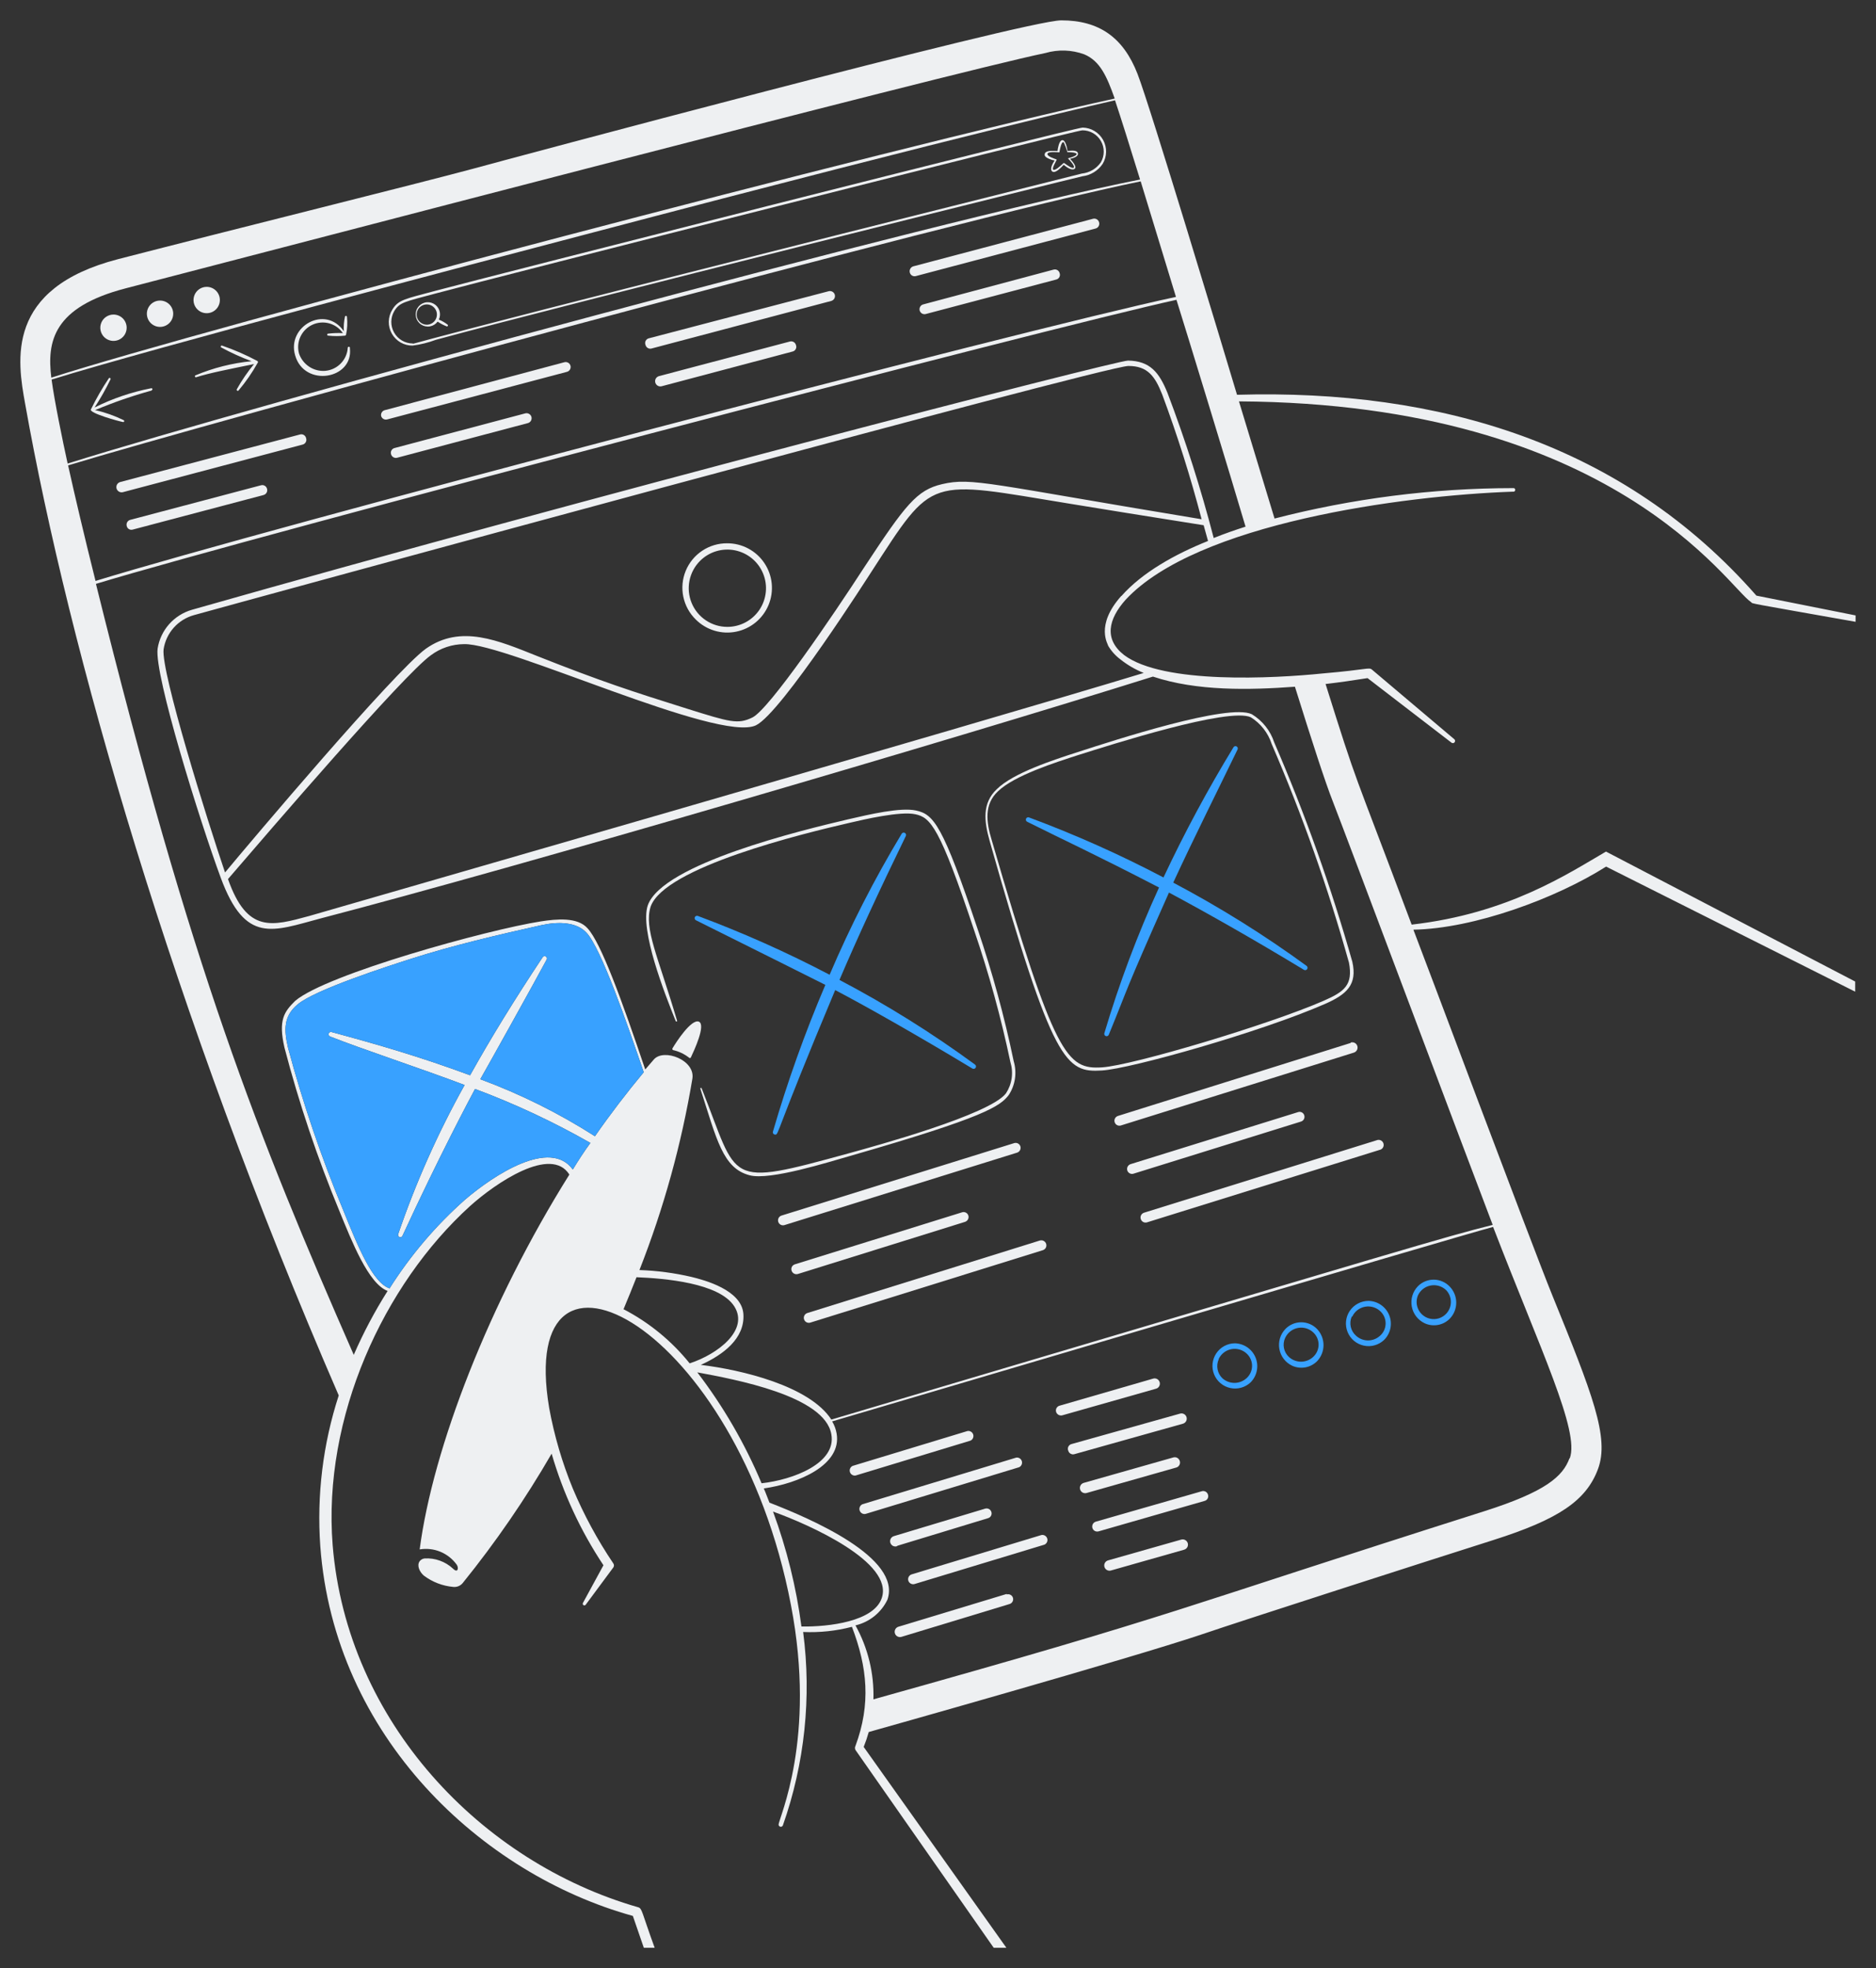 <?xml version="1.0" encoding="UTF-8"?> <svg xmlns="http://www.w3.org/2000/svg" viewBox="0 0 92.20 96.71"><rect x="0" y="0" width="92.20" height="96.71" fill="#333333" stroke="none"/><path fill="#EEF0F2" stroke="none" fill-opacity="1" stroke-width="1" stroke-opacity="1" id="tSvg6982e7821f" title="Path 2" d="M86.068 29.591C86.133 29.666 85.759 29.591 91.197 30.553C91.197 30.449 91.197 30.344 91.197 30.239C89.572 29.915 87.947 29.591 86.322 29.267C79.797 21.825 70.765 19.109 60.796 19.398C60.048 16.906 56.534 5.247 55.906 3.632C55.209 1.837 54.017 1 52.158 1C50.408 1 24.743 7.879 23.247 8.292C20.411 9.055 11.643 11.228 5.802 12.734C0.239 14.174 0.852 17.723 1.236 19.842C3.379 31.904 8.463 49.704 16.648 68.566C15.872 70.951 15.564 73.465 15.741 75.968C16.429 85.329 23.661 92.078 31.103 94.141C31.283 94.663 31.462 95.185 31.642 95.706C31.819 95.706 31.997 95.706 32.175 95.706C31.522 93.917 31.567 93.772 31.357 93.713C23.666 91.504 17.057 84.616 16.349 75.918C15.851 69.652 18.841 63.132 23.093 59.269C24.364 58.123 27.081 56.279 27.983 57.714C24.055 63.98 21.279 71.128 20.626 76.132C20.968 76.075 21.32 76.114 21.642 76.246C21.963 76.379 22.242 76.598 22.445 76.88C22.555 77.029 22.51 77.323 22.261 77.074C22.074 76.901 21.854 76.768 21.614 76.682C21.374 76.596 21.119 76.56 20.865 76.576C20.818 76.581 20.773 76.596 20.732 76.619C20.691 76.642 20.655 76.673 20.626 76.71C20.471 76.925 20.626 77.244 20.83 77.418C21.255 77.738 21.761 77.932 22.291 77.976C22.375 77.983 22.46 77.969 22.538 77.936C22.616 77.903 22.685 77.852 22.739 77.787C24.359 75.784 25.821 73.657 27.111 71.427C27.677 73.373 28.535 75.222 29.658 76.91C29.322 77.526 28.986 78.142 28.651 78.759C28.645 78.768 28.642 78.778 28.64 78.789C28.638 78.799 28.639 78.81 28.641 78.821C28.644 78.831 28.648 78.841 28.655 78.85C28.661 78.858 28.669 78.865 28.678 78.871C28.687 78.877 28.698 78.88 28.708 78.882C28.719 78.884 28.73 78.883 28.74 78.881C28.75 78.878 28.76 78.874 28.769 78.867C28.777 78.861 28.785 78.853 28.79 78.844C29.242 78.234 29.694 77.624 30.146 77.014C30.164 76.986 30.174 76.953 30.174 76.92C30.174 76.886 30.164 76.853 30.146 76.825C29.363 75.665 28.695 74.431 28.152 73.141C27.628 71.866 27.239 70.54 26.991 69.184C25.331 59.354 36.242 65.076 38.874 78.874C40.14 85.453 38.266 89.341 38.266 89.66C38.268 89.684 38.278 89.707 38.295 89.725C38.311 89.743 38.333 89.754 38.357 89.758C38.381 89.763 38.406 89.758 38.427 89.747C38.449 89.735 38.465 89.717 38.475 89.695C39.549 86.649 39.891 83.392 39.472 80.189C40.28 80.225 41.088 80.139 41.87 79.935C42.632 81.929 42.807 83.728 42.044 85.787C42.028 85.818 42.019 85.852 42.019 85.887C42.019 85.922 42.028 85.956 42.044 85.987C44.309 89.227 46.574 92.466 48.838 95.706C49.046 95.706 49.254 95.706 49.461 95.706C47.123 92.417 44.786 89.127 42.448 85.837C42.544 85.597 42.627 85.353 42.697 85.104C42.697 85.104 55.657 81.461 59.072 80.304C61.27 79.556 70.312 76.65 73.387 75.674C76.607 74.652 77.958 73.734 78.536 72.184C79.114 70.634 78.252 68.466 76.283 63.626C75.241 61.059 69.803 46.534 69.464 45.681C72.455 45.627 76.483 44.136 78.935 42.581C83.016 44.63 87.096 46.678 91.177 48.727C91.177 48.561 91.177 48.395 91.177 48.229C87.095 46.1 83.012 43.972 78.93 41.843C77.056 42.93 74.13 44.889 69.379 45.432C66.359 37.392 66.793 38.843 65.148 33.609C65.835 33.529 66.528 33.429 67.211 33.32C68.585 34.377 69.959 35.433 71.334 36.49C71.356 36.508 71.385 36.517 71.414 36.514C71.443 36.512 71.469 36.498 71.488 36.475C71.507 36.453 71.515 36.424 71.513 36.395C71.51 36.366 71.496 36.339 71.473 36.321C70.124 35.181 68.775 34.041 67.426 32.901C67.271 32.776 67.221 32.901 65.013 33.09C62.611 33.335 57.172 33.629 55.248 32.188C54.251 31.411 54.466 30.429 55.318 29.472C58.807 25.713 68.921 24.348 74.359 24.158C74.372 24.161 74.386 24.162 74.399 24.159C74.412 24.156 74.425 24.15 74.436 24.142C74.446 24.133 74.455 24.122 74.461 24.11C74.467 24.098 74.47 24.084 74.47 24.071C74.47 24.057 74.467 24.044 74.461 24.032C74.455 24.02 74.446 24.009 74.436 24C74.425 23.992 74.412 23.986 74.399 23.983C74.386 23.98 74.372 23.981 74.359 23.984C70.406 23.988 66.468 24.491 62.64 25.479C62.062 23.585 61.469 21.636 60.891 19.722C79.339 19.832 84.916 28.854 86.068 29.591ZM6.19 14.164C12.326 12.579 46.72 3.567 51.38 2.605C52.007 2.423 52.676 2.446 53.289 2.67C54.062 2.999 54.391 3.736 54.785 4.843C44.208 7.146 9.71 16.233 2.522 18.556C2.303 16.781 2.607 15.091 6.19 14.164ZM2.537 18.65C7.347 17.155 23.741 12.838 28.636 11.557C48.529 6.314 54.79 4.933 54.8 4.928C55.084 5.78 55.513 7.136 56.031 8.821C46.196 10.765 12.167 19.991 3.324 22.777C3.07 21.621 2.671 19.677 2.537 18.66C2.537 18.657 2.537 18.654 2.537 18.65ZM3.349 22.867C9.874 20.873 46.869 10.79 56.061 8.911C56.559 10.55 57.162 12.499 57.795 14.588C50.194 16.213 13.014 25.983 4.695 28.545C4.142 26.337 3.683 24.383 3.349 22.877C3.349 22.874 3.349 22.87 3.349 22.867ZM28.152 57.465C27.041 55.93 24.289 57.714 22.839 58.96C21.41 60.228 20.166 61.692 19.145 63.307C18.313 63.008 17.615 61.313 16.867 59.459C15.79 56.863 14.884 54.198 14.156 51.483C13.956 50.611 13.926 49.938 14.624 49.355C15.477 48.627 19.11 47.461 20.182 47.117C22.226 46.459 24.529 45.921 26.617 45.457C27.445 45.278 28.327 45.298 28.82 45.826C29.543 46.583 30.847 50.383 31.605 52.592C31.615 52.623 31.626 52.654 31.637 52.685C30.809 53.682 30.007 54.724 29.239 55.83C27.467 54.697 25.579 53.758 23.606 53.029C24.105 52.151 26.208 48.378 26.866 47.152C26.881 47.126 26.886 47.094 26.878 47.065C26.87 47.035 26.85 47.01 26.824 46.995C26.797 46.98 26.766 46.976 26.737 46.984C26.707 46.992 26.682 47.011 26.667 47.037C25.286 49.116 24.15 50.96 23.103 52.834C20.636 51.922 18.617 51.339 16.299 50.711C16.27 50.701 16.238 50.703 16.211 50.717C16.183 50.73 16.162 50.754 16.152 50.783C16.142 50.812 16.144 50.844 16.158 50.872C16.171 50.899 16.195 50.92 16.224 50.93C17.814 51.558 20.631 52.48 22.834 53.313C21.526 55.657 20.432 58.115 19.564 60.655C19.558 60.681 19.562 60.709 19.575 60.733C19.587 60.757 19.608 60.775 19.633 60.785C19.658 60.795 19.686 60.797 19.712 60.788C19.737 60.78 19.759 60.763 19.773 60.74C21.593 56.792 23.113 53.946 23.347 53.507C25.305 54.237 27.2 55.124 29.015 56.159C28.716 56.568 28.427 57.011 28.152 57.465ZM30.645 64.329C30.864 63.805 31.078 63.282 31.283 62.758C32.648 62.813 35.35 63.033 36.088 64.189C36.825 65.346 35.285 66.537 33.895 66.99C33.008 65.887 31.901 64.981 30.645 64.329ZM34.253 67.429C36.133 67.778 40.534 68.585 40.858 70.475C41.117 71.9 38.974 72.713 37.429 72.882C36.612 70.937 35.55 69.104 34.268 67.429C34.263 67.429 34.258 67.429 34.253 67.429ZM39.388 79.92C39.135 77.992 38.667 76.097 37.992 74.273C39.786 74.916 43.938 76.765 43.335 78.525C42.947 79.676 40.728 79.94 39.403 79.92C39.398 79.92 39.392 79.92 39.388 79.92ZM77.135 71.656C76.806 72.543 75.984 73.291 72.924 74.263C57.441 79.178 58.344 79.188 42.926 83.499C42.964 82.231 42.66 80.975 42.044 79.865C42.383 79.785 42.7 79.63 42.972 79.412C43.243 79.194 43.463 78.918 43.614 78.604C44.332 76.541 39.836 74.617 37.817 73.834C37.613 73.296 37.573 73.221 37.538 73.136C39.248 72.892 41.386 71.985 41.117 70.435C41.081 70.225 41.007 70.024 40.898 69.842C40.898 69.842 72.086 60.615 73.382 60.286C75.735 66.387 77.644 70.32 77.15 71.656C77.145 71.656 77.141 71.656 77.135 71.656ZM55.104 29.287C53.803 30.748 54.471 31.67 54.466 31.735C54.621 31.995 54.826 32.222 55.069 32.403C55.415 32.678 55.8 32.901 56.21 33.066C48.589 35.393 15.332 44.964 15.193 45.009C13.358 45.507 12.147 45.866 11.205 43.194C13.199 40.876 19.833 33.155 21.174 32.198C21.646 31.845 22.219 31.653 22.809 31.65C24.867 31.59 35.325 36.515 37.154 35.638C38.41 35.029 42.762 28.191 42.807 28.126C45.922 23.326 45.519 23.6 52.611 24.756C54.192 25.016 56.35 25.364 59.156 25.808C59.228 26.066 59.299 26.323 59.371 26.581C57.761 27.224 56.141 28.126 55.119 29.282C55.114 29.284 55.109 29.286 55.104 29.287ZM11.06 42.87C10.208 40.378 7.905 33.006 8.04 31.904C8.1 31.51 8.273 31.141 8.538 30.843C8.804 30.544 9.15 30.33 9.535 30.224C11.185 29.761 54.276 17.982 55.458 17.982C56.4 17.982 56.764 18.481 57.123 19.393C57.869 21.4 58.515 23.443 59.056 25.514C48.589 23.789 47.776 23.445 46.301 23.789C45.06 24.078 44.507 24.786 42.463 27.892C40.933 30.254 37.812 34.84 36.98 35.254C36.262 35.603 35.878 35.483 33.76 34.82C31.048 33.968 29.568 33.489 26.408 32.238C24.504 31.48 22.649 30.658 20.925 31.879C19.355 33.021 12.302 41.375 11.06 42.87ZM61.215 25.878C60.716 26.037 60.183 26.222 59.65 26.436C59.023 24.019 58.264 21.638 57.377 19.303C56.973 18.306 56.524 17.733 55.438 17.718C54.835 17.718 28.87 24.427 9.44 29.96C9.004 30.084 8.613 30.33 8.312 30.669C8.012 31.008 7.815 31.427 7.746 31.874C7.576 33.155 9.819 40.348 10.851 43.134C12.062 46.404 13.398 45.756 15.756 45.128C25.511 42.586 46.66 36.385 56.664 33.245C58.817 33.963 61.394 33.908 63.642 33.743C64.475 36.41 65.138 38.454 65.497 39.361C66.159 41.051 72.141 56.996 73.362 60.187C70.995 60.775 69.818 61.154 40.858 69.752C39.786 68.097 36.432 67.304 34.443 67.065C35.544 66.567 36.611 65.769 36.536 64.573C36.462 63.377 34.597 62.893 33.989 62.744C33.148 62.548 32.29 62.434 31.427 62.405C32.621 59.369 33.493 56.217 34.029 52.999C34.174 52.087 32.633 51.503 32.14 52.052C31.997 52.218 31.854 52.384 31.711 52.55C30.55 49.111 29.533 46.315 28.875 45.612C28.377 45.048 27.34 45.158 26.582 45.273C23.97 45.681 16.065 47.86 14.51 49.176C13.971 49.709 13.667 50.108 13.981 51.478C14.698 54.219 15.602 56.907 16.688 59.524C17.281 60.974 18.113 63.093 19.051 63.431C18.416 64.434 17.859 65.484 17.386 66.572C12.645 55.765 9.41 47.63 4.715 28.689C12.446 26.341 51.699 16.063 57.82 14.732C58.249 16.093 60.552 23.62 61.215 25.878Z"></path><path fill="#38A1FF" stroke="none" fill-opacity="1" stroke-width="1" stroke-opacity="1" id="tSvgab040c8c1f" title="Path 3" d="M28.152 57.465C27.041 55.93 24.289 57.714 22.839 58.96C21.41 60.228 20.166 61.692 19.145 63.307C18.313 63.008 17.615 61.313 16.867 59.459C15.79 56.863 14.884 54.198 14.156 51.483C13.956 50.611 13.926 49.938 14.624 49.355C15.477 48.627 19.11 47.461 20.182 47.117C22.226 46.459 24.529 45.921 26.617 45.457C27.445 45.278 28.327 45.298 28.82 45.826C29.543 46.583 30.847 50.383 31.605 52.592C31.615 52.623 31.626 52.654 31.637 52.685C30.809 53.682 30.007 54.724 29.239 55.83C27.467 54.697 25.579 53.758 23.606 53.029C24.105 52.151 26.208 48.378 26.866 47.152C26.881 47.126 26.886 47.094 26.878 47.065C26.87 47.035 26.85 47.01 26.824 46.995C26.797 46.98 26.766 46.976 26.737 46.984C26.707 46.992 26.682 47.011 26.667 47.037C25.286 49.116 24.15 50.96 23.103 52.834C20.636 51.922 18.617 51.339 16.299 50.711C16.27 50.701 16.238 50.703 16.211 50.717C16.183 50.73 16.162 50.754 16.152 50.783C16.142 50.812 16.144 50.844 16.158 50.872C16.171 50.899 16.195 50.92 16.224 50.93C17.814 51.558 20.631 52.48 22.834 53.313C21.526 55.657 20.432 58.115 19.564 60.655C19.558 60.681 19.562 60.709 19.575 60.733C19.587 60.757 19.608 60.775 19.633 60.785C19.658 60.795 19.686 60.797 19.712 60.788C19.737 60.78 19.759 60.763 19.773 60.74C21.592 56.794 23.112 53.948 23.347 53.507C25.305 54.237 27.2 55.124 29.015 56.159C28.716 56.568 28.427 57.011 28.152 57.465Z"></path><path fill="#EEF0F2" stroke="none" fill-opacity="1" stroke-width="1" stroke-opacity="1" id="tSvg16ff2640e9c" title="Path 4" d="M34.343 50.198C33.974 50.063 33.237 51.195 33.052 51.509C33.047 51.517 33.044 51.526 33.043 51.535C33.042 51.544 33.044 51.554 33.047 51.562C33.05 51.571 33.056 51.579 33.063 51.585C33.07 51.592 33.078 51.596 33.087 51.599C33.369 51.663 33.633 51.788 33.86 51.967C33.865 51.974 33.872 51.979 33.88 51.982C33.888 51.986 33.896 51.988 33.905 51.988C33.913 51.988 33.922 51.986 33.929 51.982C33.937 51.979 33.944 51.974 33.95 51.967C34.104 51.638 34.712 50.347 34.343 50.198ZM7.417 19.079C6.456 19.267 5.526 19.584 4.65 20.021C4.94 19.577 5.202 19.114 5.433 18.636C5.437 18.625 5.437 18.613 5.433 18.601C5.429 18.59 5.422 18.581 5.412 18.575C5.402 18.569 5.389 18.567 5.378 18.569C5.366 18.571 5.356 18.577 5.348 18.586C5.02 19.078 4.726 19.59 4.466 20.121C4.381 20.3 5.862 20.709 6.056 20.739C6.066 20.739 6.077 20.736 6.085 20.73C6.094 20.724 6.1 20.715 6.103 20.705C6.107 20.695 6.107 20.684 6.104 20.674C6.1 20.665 6.094 20.656 6.086 20.649C5.637 20.429 5.163 20.261 4.675 20.151C5.574 19.772 6.496 19.452 7.437 19.194C7.526 19.139 7.502 19.064 7.417 19.079ZM12.641 17.733C12.085 17.437 11.507 17.185 10.911 16.981C10.9 16.978 10.887 16.979 10.877 16.984C10.867 16.99 10.858 16.998 10.853 17.009C10.849 17.02 10.848 17.032 10.851 17.043C10.854 17.054 10.861 17.064 10.871 17.071C11.352 17.333 11.852 17.559 12.366 17.748C11.414 17.84 10.482 18.076 9.6 18.446C9.59 18.453 9.583 18.463 9.58 18.474C9.577 18.485 9.578 18.497 9.582 18.508C9.587 18.519 9.595 18.527 9.606 18.532C9.617 18.538 9.629 18.539 9.64 18.536C10.298 18.327 11.25 18.142 12.486 17.888C12.165 18.277 11.88 18.694 11.634 19.134C11.63 19.145 11.631 19.157 11.635 19.168C11.638 19.178 11.645 19.188 11.655 19.194C11.664 19.201 11.675 19.204 11.687 19.204C11.698 19.204 11.709 19.201 11.718 19.194C12.075 18.772 12.391 18.316 12.661 17.833C12.668 17.826 12.674 17.817 12.677 17.808C12.68 17.798 12.68 17.788 12.678 17.778C12.676 17.768 12.672 17.759 12.665 17.751C12.659 17.743 12.65 17.737 12.641 17.733ZM17.092 17.076C17.076 17.368 16.956 17.645 16.752 17.855C16.549 18.066 16.277 18.196 15.985 18.222C15.705 18.244 15.426 18.172 15.192 18.016C14.958 17.861 14.783 17.631 14.694 17.365C14.621 17.09 14.646 16.798 14.767 16.541C14.888 16.283 15.095 16.076 15.354 15.957C15.612 15.838 15.904 15.814 16.178 15.889C16.452 15.964 16.691 16.134 16.852 16.368C16.611 16.356 16.37 16.364 16.13 16.393C16.116 16.393 16.104 16.398 16.095 16.407C16.085 16.417 16.08 16.429 16.08 16.442C16.08 16.456 16.085 16.468 16.095 16.478C16.104 16.487 16.116 16.492 16.13 16.492C16.406 16.522 16.686 16.522 16.962 16.492C16.973 16.49 16.983 16.484 16.991 16.476C16.999 16.468 17.005 16.458 17.007 16.448C17.069 16.159 17.084 15.863 17.052 15.57C17.052 15.557 17.047 15.544 17.037 15.535C17.028 15.526 17.015 15.52 17.002 15.52C16.989 15.52 16.976 15.526 16.967 15.535C16.957 15.544 16.952 15.557 16.952 15.57C16.902 15.801 16.884 16.037 16.897 16.273C15.985 14.957 14.086 16.044 14.505 17.459C14.958 19.049 17.376 18.641 17.196 17.11C17.201 17.097 17.2 17.081 17.193 17.068C17.187 17.055 17.175 17.045 17.162 17.041C17.148 17.036 17.133 17.037 17.119 17.044C17.106 17.05 17.096 17.062 17.092 17.076ZM5.577 15.456C5.449 15.456 5.324 15.494 5.218 15.565C5.111 15.636 5.028 15.737 4.979 15.856C4.93 15.974 4.917 16.104 4.942 16.23C4.967 16.356 5.029 16.471 5.119 16.562C5.21 16.652 5.325 16.714 5.451 16.739C5.577 16.764 5.707 16.751 5.825 16.702C5.944 16.653 6.045 16.57 6.116 16.464C6.187 16.357 6.225 16.232 6.225 16.104C6.225 15.932 6.157 15.767 6.036 15.645C5.914 15.524 5.749 15.456 5.577 15.456ZM7.865 14.768C7.737 14.768 7.612 14.806 7.505 14.877C7.399 14.948 7.316 15.049 7.267 15.168C7.218 15.286 7.205 15.416 7.23 15.542C7.255 15.668 7.316 15.783 7.407 15.874C7.498 15.964 7.613 16.026 7.739 16.051C7.865 16.076 7.995 16.063 8.113 16.014C8.232 15.965 8.333 15.882 8.404 15.776C8.475 15.669 8.513 15.544 8.513 15.416C8.513 15.244 8.445 15.079 8.324 14.957C8.202 14.836 8.037 14.768 7.865 14.768ZM10.158 14.095C10.03 14.095 9.905 14.133 9.798 14.204C9.692 14.275 9.609 14.376 9.56 14.495C9.511 14.613 9.498 14.743 9.523 14.869C9.548 14.995 9.609 15.11 9.7 15.201C9.791 15.292 9.906 15.353 10.032 15.378C10.158 15.403 10.288 15.39 10.406 15.341C10.525 15.292 10.626 15.209 10.697 15.103C10.768 14.996 10.806 14.871 10.806 14.743C10.806 14.571 10.738 14.406 10.617 14.285C10.495 14.163 10.33 14.095 10.158 14.095ZM53.21 6.269C52.821 6.269 23.836 13.636 21.418 14.284C19.923 14.688 19.579 14.718 19.28 15.216C19.171 15.392 19.111 15.595 19.107 15.802C19.103 16.009 19.155 16.213 19.257 16.393C19.359 16.574 19.507 16.723 19.686 16.827C19.866 16.93 20.07 16.983 20.277 16.981C20.669 16.931 21.053 16.835 21.423 16.697C27.789 14.957 52.886 8.721 53.195 8.662C53.395 8.638 53.588 8.571 53.76 8.466C53.932 8.361 54.079 8.221 54.192 8.053C54.298 7.877 54.357 7.675 54.361 7.469C54.365 7.263 54.315 7.059 54.216 6.878C54.116 6.697 53.971 6.546 53.794 6.439C53.618 6.332 53.416 6.273 53.21 6.269ZM54.102 7.979C53.995 8.131 53.856 8.259 53.695 8.354C53.535 8.448 53.355 8.508 53.17 8.527C16.882 17.614 20.621 16.876 20.272 16.876C20.087 16.873 19.906 16.822 19.747 16.727C19.588 16.632 19.457 16.497 19.367 16.335C19.276 16.174 19.23 15.992 19.232 15.806C19.235 15.621 19.285 15.44 19.38 15.281C19.644 14.852 19.878 14.832 21.438 14.414C24.23 13.661 52.841 6.404 53.195 6.404C53.379 6.403 53.561 6.451 53.721 6.543C53.881 6.635 54.013 6.768 54.105 6.928C54.198 7.088 54.246 7.269 54.245 7.454C54.245 7.638 54.195 7.819 54.102 7.979Z"></path><path fill="#EEF0F2" stroke="none" fill-opacity="1" stroke-width="1" stroke-opacity="1" id="tSvg973d43855e" title="Path 5" d="M22.001 15.954C21.869 15.851 21.723 15.767 21.568 15.704C21.634 15.566 21.643 15.407 21.596 15.261C21.547 15.115 21.445 14.993 21.31 14.921C21.174 14.848 21.016 14.83 20.868 14.871C20.72 14.912 20.593 15.008 20.514 15.14C20.435 15.272 20.41 15.429 20.444 15.579C20.477 15.729 20.567 15.86 20.695 15.945C20.823 16.03 20.978 16.063 21.13 16.037C21.281 16.011 21.416 15.927 21.508 15.804C21.648 15.898 21.799 15.977 21.956 16.038C21.967 16.041 21.978 16.039 21.988 16.035C21.998 16.03 22.006 16.022 22.011 16.013C22.016 16.003 22.018 15.992 22.016 15.982C22.014 15.971 22.009 15.961 22.001 15.954ZM21.004 15.954C20.905 15.96 20.806 15.935 20.72 15.884C20.634 15.833 20.566 15.758 20.523 15.667C20.481 15.577 20.467 15.476 20.482 15.377C20.498 15.279 20.543 15.187 20.611 15.114C20.68 15.042 20.768 14.991 20.866 14.97C20.963 14.948 21.065 14.956 21.158 14.992C21.251 15.029 21.33 15.093 21.386 15.175C21.443 15.258 21.473 15.355 21.473 15.455C21.474 15.58 21.427 15.7 21.343 15.793C21.259 15.885 21.144 15.942 21.019 15.954C21.014 15.954 21.009 15.954 21.004 15.954ZM52.467 7.42C52.362 6.727 52.118 6.782 52.023 7.161C52 7.246 51.983 7.332 51.973 7.42C51.809 7.42 51.44 7.375 51.36 7.525C51.281 7.674 51.445 7.754 51.57 7.809C51.654 7.845 51.743 7.872 51.834 7.888C51.719 8.043 51.575 8.337 51.724 8.432C51.874 8.527 52.153 8.232 52.278 8.098C52.407 8.207 52.661 8.392 52.806 8.302C52.95 8.213 52.721 7.943 52.592 7.804C52.761 7.769 53.015 7.689 52.975 7.525C52.935 7.36 52.621 7.405 52.467 7.42ZM52.522 7.769C52.492 7.769 52.482 7.794 52.522 7.824C52.562 7.854 52.846 8.168 52.771 8.237C52.696 8.307 52.417 8.093 52.312 8.018C52.305 8.013 52.296 8.011 52.287 8.011C52.279 8.011 52.27 8.013 52.263 8.018C52.098 8.178 51.844 8.397 51.764 8.337C51.684 8.277 51.904 7.923 51.924 7.869C51.928 7.864 51.931 7.858 51.931 7.851C51.931 7.845 51.928 7.838 51.924 7.834C51.834 7.799 51.455 7.684 51.48 7.559C51.505 7.435 51.978 7.48 52.033 7.485C52.088 7.49 52.073 7.46 52.078 7.42C52.173 6.921 52.258 6.956 52.297 7.026C52.358 7.164 52.41 7.305 52.452 7.45C52.452 7.458 52.452 7.466 52.452 7.475C52.452 7.475 52.881 7.475 52.91 7.559C52.94 7.644 52.641 7.744 52.522 7.769ZM33.276 50.153C32.339 46.982 31.642 45.636 31.975 44.555C32.643 42.616 39.452 40.961 41.72 40.438C42.493 40.258 44.242 39.849 44.985 40.009C45.728 40.168 46.176 40.602 47.886 45.741C48.607 47.85 49.198 50 49.656 52.181C49.736 52.438 49.758 52.709 49.721 52.975C49.684 53.242 49.588 53.496 49.441 53.721C48.654 54.768 43.006 56.313 41.74 56.662C35.584 58.352 36.327 58.098 34.488 53.487C34.488 53.478 34.484 53.469 34.477 53.462C34.471 53.456 34.462 53.452 34.453 53.452C34.444 53.452 34.435 53.456 34.428 53.462C34.422 53.469 34.418 53.478 34.418 53.487C35.225 55.979 35.519 57.41 36.845 57.749C37.842 58.013 40.728 57.096 41.785 56.797C48.429 54.888 49.152 54.354 49.576 53.806C49.736 53.563 49.84 53.288 49.882 53.001C49.924 52.713 49.903 52.42 49.82 52.141C49.364 49.947 48.773 47.783 48.051 45.661C46.331 40.527 45.892 40.014 45.02 39.825C44.262 39.66 42.737 40.014 41.685 40.258C39.417 40.791 32.564 42.441 31.836 44.485C31.432 45.696 32.678 48.846 33.202 50.153C33.222 50.222 33.291 50.197 33.276 50.153ZM54.152 52.6C55.582 52.515 61.958 50.711 65.118 49.33C66.184 48.861 66.718 48.388 66.463 47.257C65.421 43.584 64.139 39.984 62.625 36.48C62.436 35.901 62.045 35.41 61.524 35.094C60.377 34.546 54.82 36.355 52.97 36.953C51.799 37.332 49.795 37.975 48.983 38.783C48.265 39.471 48.365 40.348 48.634 41.305C51.759 52.341 52.402 52.7 54.152 52.6ZM49.047 38.882C49.86 38.1 51.859 37.467 53 37.098C54.585 36.599 60.387 34.74 61.474 35.244C61.96 35.548 62.324 36.014 62.501 36.56C64.008 40.052 65.277 43.642 66.299 47.306C66.503 48.393 66.075 48.727 65.063 49.17C62.386 50.342 55.677 52.346 54.167 52.445C52.432 52.555 51.839 51.947 48.743 41.29C48.464 40.378 48.365 39.52 49.047 38.882ZM15.043 21.526C15.036 21.495 15.023 21.465 15.004 21.439C14.985 21.413 14.961 21.391 14.934 21.374C14.906 21.357 14.876 21.346 14.844 21.341C14.812 21.337 14.78 21.339 14.749 21.347C11.803 22.126 8.857 22.905 5.911 23.684C5.845 23.702 5.789 23.744 5.754 23.803C5.719 23.862 5.71 23.933 5.727 23.999C5.744 24.065 5.787 24.121 5.846 24.156C5.904 24.19 5.975 24.2 6.041 24.183C8.985 23.404 11.929 22.625 14.873 21.845C14.906 21.837 14.937 21.822 14.964 21.801C14.991 21.78 15.013 21.753 15.029 21.723C15.045 21.693 15.054 21.66 15.057 21.626C15.059 21.592 15.054 21.558 15.043 21.526ZM13.124 24.018C13.116 23.988 13.103 23.958 13.084 23.933C13.065 23.907 13.041 23.886 13.014 23.869C12.986 23.853 12.956 23.843 12.924 23.838C12.893 23.834 12.861 23.836 12.83 23.844C10.686 24.411 8.543 24.977 6.4 25.544C6.368 25.552 6.338 25.567 6.312 25.588C6.286 25.608 6.265 25.633 6.249 25.662C6.233 25.691 6.223 25.723 6.22 25.756C6.217 25.788 6.22 25.821 6.23 25.853C6.238 25.884 6.251 25.913 6.27 25.938C6.289 25.963 6.313 25.985 6.341 26.001C6.368 26.016 6.399 26.026 6.43 26.03C6.462 26.034 6.494 26.031 6.524 26.022C8.668 25.456 10.811 24.889 12.954 24.323C12.986 24.314 13.015 24.299 13.04 24.279C13.066 24.259 13.087 24.234 13.103 24.206C13.119 24.178 13.129 24.147 13.132 24.114C13.136 24.082 13.133 24.05 13.124 24.018ZM18.732 20.44C18.749 20.502 18.79 20.554 18.846 20.586C18.902 20.618 18.968 20.626 19.03 20.609C21.975 19.83 24.919 19.051 27.863 18.271C27.894 18.263 27.923 18.249 27.949 18.229C27.975 18.21 27.996 18.186 28.012 18.158C28.029 18.13 28.039 18.099 28.043 18.068C28.048 18.036 28.046 18.003 28.038 17.972C28.029 17.941 28.015 17.912 27.996 17.886C27.976 17.861 27.952 17.839 27.924 17.823C27.896 17.807 27.866 17.796 27.834 17.792C27.802 17.788 27.77 17.79 27.739 17.798C24.794 18.584 21.85 19.37 18.906 20.155C18.846 20.172 18.795 20.21 18.763 20.263C18.73 20.316 18.719 20.379 18.732 20.44ZM26.119 20.484C26.101 20.422 26.06 20.369 26.004 20.337C25.948 20.304 25.882 20.295 25.82 20.31C23.676 20.878 21.533 21.447 19.389 22.015C19.358 22.023 19.328 22.037 19.302 22.057C19.276 22.077 19.255 22.102 19.239 22.13C19.223 22.159 19.213 22.19 19.21 22.223C19.207 22.255 19.21 22.288 19.22 22.319C19.236 22.381 19.276 22.433 19.331 22.466C19.386 22.499 19.452 22.508 19.514 22.493C21.659 21.925 23.804 21.357 25.949 20.788C26.011 20.77 26.064 20.728 26.096 20.671C26.127 20.614 26.136 20.547 26.119 20.484ZM31.726 16.95C31.734 16.981 31.747 17.011 31.766 17.036C31.785 17.062 31.809 17.083 31.837 17.099C31.864 17.116 31.894 17.126 31.926 17.131C31.957 17.135 31.989 17.133 32.02 17.125C34.965 16.346 37.909 15.566 40.853 14.787C40.885 14.778 40.915 14.764 40.941 14.743C40.967 14.723 40.989 14.698 41.005 14.669C41.021 14.64 41.031 14.609 41.035 14.576C41.039 14.543 41.036 14.51 41.027 14.478C41.009 14.417 40.967 14.365 40.912 14.334C40.856 14.302 40.79 14.293 40.728 14.309C37.784 15.079 34.84 15.851 31.896 16.621C31.861 16.629 31.828 16.644 31.8 16.665C31.772 16.687 31.749 16.714 31.733 16.746C31.717 16.777 31.708 16.812 31.707 16.847C31.706 16.883 31.712 16.918 31.726 16.95ZM39.118 16.95C39.101 16.888 39.06 16.836 39.004 16.804C38.948 16.772 38.881 16.764 38.819 16.781C36.676 17.348 34.532 17.914 32.389 18.481C32.323 18.498 32.267 18.541 32.232 18.599C32.197 18.658 32.188 18.729 32.205 18.795C32.222 18.861 32.265 18.917 32.324 18.952C32.382 18.986 32.453 18.996 32.519 18.979C34.662 18.411 36.805 17.843 38.949 17.274C38.983 17.267 39.015 17.252 39.042 17.231C39.07 17.21 39.093 17.183 39.109 17.152C39.125 17.121 39.134 17.087 39.136 17.052C39.137 17.017 39.131 16.983 39.118 16.95ZM44.716 13.396C44.724 13.427 44.738 13.456 44.757 13.48C44.776 13.506 44.8 13.527 44.828 13.542C44.855 13.558 44.885 13.568 44.916 13.572C44.948 13.576 44.98 13.574 45.01 13.566C47.956 12.787 50.902 12.007 53.848 11.228C53.879 11.22 53.908 11.205 53.934 11.185C53.959 11.165 53.98 11.14 53.996 11.112C54.012 11.083 54.022 11.052 54.025 11.02C54.029 10.988 54.026 10.955 54.017 10.924C54.009 10.893 53.995 10.864 53.975 10.838C53.956 10.812 53.932 10.791 53.904 10.775C53.876 10.758 53.845 10.748 53.813 10.744C53.782 10.739 53.749 10.741 53.718 10.75C50.774 11.529 47.83 12.308 44.885 13.087C44.822 13.106 44.768 13.149 44.737 13.207C44.705 13.265 44.697 13.333 44.716 13.396ZM52.078 13.421C52.071 13.39 52.057 13.361 52.038 13.336C52.019 13.31 51.995 13.289 51.968 13.272C51.94 13.256 51.91 13.245 51.878 13.241C51.847 13.237 51.815 13.239 51.784 13.247C49.647 13.817 47.511 14.387 45.374 14.957C45.343 14.965 45.314 14.979 45.288 14.998C45.262 15.018 45.241 15.042 45.225 15.07C45.209 15.098 45.198 15.128 45.194 15.16C45.189 15.192 45.191 15.225 45.199 15.256C45.208 15.287 45.222 15.316 45.241 15.341C45.261 15.367 45.285 15.389 45.313 15.405C45.341 15.421 45.371 15.432 45.403 15.436C45.435 15.44 45.467 15.438 45.498 15.43C47.642 14.864 49.785 14.297 51.929 13.73C51.959 13.72 51.987 13.704 52.011 13.683C52.035 13.662 52.055 13.636 52.069 13.607C52.083 13.579 52.091 13.547 52.092 13.515C52.094 13.483 52.089 13.451 52.078 13.421ZM50.149 56.328C50.139 56.297 50.124 56.269 50.103 56.244C50.082 56.219 50.057 56.199 50.028 56.184C49.999 56.169 49.968 56.16 49.935 56.157C49.903 56.155 49.871 56.159 49.84 56.169C46.03 57.355 42.22 58.541 38.41 59.728C38.38 59.737 38.351 59.753 38.326 59.773C38.301 59.794 38.281 59.819 38.266 59.847C38.251 59.876 38.242 59.907 38.239 59.939C38.236 59.971 38.239 60.004 38.248 60.034C38.258 60.065 38.273 60.094 38.294 60.118C38.315 60.143 38.34 60.164 38.368 60.179C38.397 60.194 38.428 60.203 38.46 60.206C38.492 60.209 38.524 60.206 38.555 60.196C42.365 59.01 46.175 57.824 49.985 56.637C50.047 56.618 50.099 56.574 50.13 56.517C50.161 56.459 50.168 56.391 50.149 56.328ZM47.592 59.728C47.582 59.697 47.567 59.668 47.546 59.643C47.525 59.619 47.5 59.598 47.471 59.583C47.442 59.569 47.411 59.56 47.378 59.557C47.346 59.554 47.314 59.558 47.283 59.568C44.543 60.421 41.803 61.273 39.063 62.125C39.033 62.135 39.004 62.151 38.979 62.172C38.954 62.192 38.934 62.218 38.919 62.246C38.904 62.275 38.895 62.307 38.893 62.339C38.89 62.371 38.894 62.404 38.904 62.434C38.923 62.497 38.967 62.549 39.025 62.58C39.083 62.611 39.15 62.618 39.213 62.599C41.951 61.745 44.689 60.891 47.428 60.037C47.49 60.017 47.542 59.974 47.573 59.916C47.604 59.858 47.611 59.791 47.592 59.728ZM51.106 60.954C47.296 62.142 43.486 63.33 39.676 64.518C39.646 64.528 39.617 64.543 39.593 64.564C39.568 64.585 39.548 64.611 39.533 64.639C39.518 64.668 39.509 64.7 39.506 64.732C39.504 64.764 39.507 64.796 39.517 64.827C39.527 64.858 39.543 64.886 39.563 64.911C39.584 64.936 39.61 64.956 39.639 64.971C39.667 64.986 39.699 64.995 39.731 64.997C39.763 65 39.795 64.996 39.826 64.987C43.636 63.8 47.446 62.614 51.256 61.428C51.286 61.418 51.315 61.402 51.34 61.381C51.365 61.361 51.385 61.335 51.4 61.306C51.415 61.278 51.424 61.246 51.426 61.214C51.429 61.182 51.425 61.149 51.415 61.118C51.396 61.056 51.352 61.004 51.294 60.973C51.236 60.942 51.169 60.935 51.106 60.954ZM66.374 51.249C62.564 52.444 58.754 53.638 54.944 54.833C54.913 54.843 54.885 54.858 54.86 54.879C54.835 54.899 54.815 54.924 54.8 54.953C54.785 54.981 54.775 55.012 54.772 55.044C54.769 55.076 54.773 55.109 54.782 55.139C54.792 55.17 54.807 55.199 54.828 55.224C54.848 55.248 54.873 55.269 54.902 55.284C54.93 55.299 54.962 55.308 54.994 55.311C55.026 55.314 55.058 55.311 55.089 55.301C58.904 54.108 62.718 52.916 66.533 51.723C66.599 51.703 66.655 51.659 66.688 51.599C66.722 51.538 66.729 51.467 66.71 51.401C66.691 51.335 66.646 51.279 66.586 51.246C66.526 51.213 66.455 51.205 66.389 51.224C66.384 51.233 66.379 51.241 66.374 51.249ZM64.101 54.803C64.092 54.772 64.077 54.744 64.056 54.719C64.036 54.694 64.011 54.674 63.983 54.659C63.954 54.644 63.923 54.635 63.891 54.632C63.859 54.63 63.827 54.634 63.797 54.644C61.054 55.496 58.31 56.348 55.567 57.201C55.505 57.22 55.452 57.264 55.422 57.321C55.391 57.379 55.384 57.447 55.403 57.51C55.412 57.541 55.428 57.569 55.449 57.594C55.47 57.619 55.495 57.639 55.524 57.654C55.553 57.669 55.584 57.678 55.616 57.681C55.649 57.683 55.681 57.679 55.712 57.669C58.452 56.817 61.191 55.965 63.931 55.112C63.963 55.103 63.993 55.089 64.019 55.068C64.045 55.048 64.066 55.023 64.082 54.994C64.098 54.965 64.108 54.933 64.111 54.9C64.114 54.867 64.111 54.834 64.101 54.803ZM56.066 59.897C56.075 59.928 56.09 59.957 56.11 59.982C56.13 60.007 56.155 60.027 56.184 60.043C56.212 60.058 56.243 60.067 56.275 60.071C56.307 60.074 56.339 60.071 56.37 60.062C60.18 58.876 63.989 57.689 67.799 56.503C67.834 56.496 67.867 56.483 67.896 56.463C67.925 56.443 67.949 56.417 67.968 56.387C67.986 56.357 67.998 56.324 68.002 56.289C68.006 56.254 68.003 56.218 67.993 56.185C67.983 56.151 67.966 56.12 67.942 56.094C67.919 56.067 67.891 56.046 67.859 56.031C67.827 56.017 67.792 56.009 67.757 56.008C67.722 56.008 67.687 56.015 67.655 56.029C63.845 57.216 60.035 58.402 56.225 59.588C56.194 59.598 56.166 59.614 56.141 59.634C56.116 59.655 56.096 59.681 56.081 59.709C56.066 59.738 56.057 59.77 56.054 59.802C56.052 59.834 56.056 59.867 56.066 59.897ZM42.109 72.483C43.97 71.918 45.831 71.353 47.692 70.788C47.748 70.764 47.793 70.72 47.818 70.664C47.844 70.609 47.848 70.546 47.83 70.487C47.812 70.429 47.774 70.379 47.721 70.347C47.669 70.316 47.607 70.304 47.547 70.315C45.686 70.88 43.825 71.445 41.965 72.01C41.93 72.016 41.897 72.03 41.868 72.049C41.839 72.069 41.815 72.095 41.796 72.125C41.778 72.155 41.766 72.189 41.762 72.224C41.758 72.259 41.761 72.294 41.771 72.328C41.781 72.361 41.798 72.392 41.821 72.419C41.845 72.445 41.873 72.467 41.905 72.481C41.937 72.496 41.972 72.504 42.007 72.504C42.042 72.504 42.077 72.497 42.109 72.483ZM42.249 74.218C42.268 74.28 42.312 74.333 42.369 74.364C42.427 74.394 42.495 74.401 42.558 74.382C45.066 73.62 47.575 72.857 50.084 72.094C50.139 72.07 50.183 72.026 50.208 71.971C50.233 71.916 50.237 71.855 50.221 71.797C50.203 71.739 50.166 71.69 50.116 71.657C50.065 71.625 50.004 71.612 49.945 71.621C47.429 72.383 44.914 73.146 42.398 73.909C42.338 73.931 42.289 73.976 42.262 74.034C42.234 74.091 42.229 74.157 42.249 74.218ZM44.103 75.953C45.588 75.501 47.074 75.049 48.559 74.597C48.59 74.588 48.619 74.573 48.645 74.553C48.67 74.533 48.691 74.508 48.706 74.48C48.722 74.451 48.731 74.42 48.734 74.388C48.737 74.356 48.733 74.323 48.724 74.293C48.714 74.262 48.699 74.233 48.679 74.208C48.659 74.183 48.634 74.163 48.606 74.147C48.577 74.132 48.546 74.123 48.514 74.119C48.483 74.116 48.45 74.119 48.419 74.128C46.924 74.579 45.429 75.029 43.933 75.479C43.901 75.489 43.87 75.504 43.843 75.526C43.817 75.547 43.795 75.573 43.778 75.603C43.762 75.633 43.752 75.666 43.748 75.7C43.744 75.734 43.747 75.768 43.756 75.8C43.766 75.833 43.782 75.864 43.803 75.89C43.824 75.917 43.851 75.939 43.88 75.956C43.91 75.972 43.943 75.982 43.977 75.986C44.011 75.99 44.045 75.987 44.078 75.977C44.086 75.969 44.094 75.961 44.103 75.953ZM44.641 77.667C44.661 77.73 44.704 77.782 44.762 77.813C44.82 77.844 44.887 77.85 44.95 77.832C47.077 77.187 49.204 76.542 51.33 75.898C51.386 75.873 51.431 75.829 51.457 75.773C51.483 75.718 51.487 75.655 51.469 75.597C51.451 75.538 51.412 75.488 51.36 75.457C51.308 75.425 51.246 75.413 51.186 75.424C49.059 76.069 46.932 76.713 44.806 77.358C44.743 77.378 44.691 77.421 44.66 77.479C44.629 77.537 44.622 77.604 44.641 77.667ZM49.476 78.32C47.703 78.857 45.931 79.394 44.158 79.93C44.125 79.94 44.094 79.956 44.068 79.977C44.041 79.998 44.019 80.024 44.003 80.054C43.986 80.084 43.976 80.117 43.972 80.151C43.968 80.185 43.971 80.219 43.981 80.252C43.99 80.284 44.006 80.315 44.027 80.341C44.049 80.368 44.075 80.39 44.105 80.407C44.135 80.423 44.167 80.434 44.201 80.437C44.235 80.441 44.27 80.438 44.302 80.429C46.075 79.89 47.848 79.352 49.621 78.814C49.683 78.794 49.735 78.751 49.765 78.694C49.796 78.636 49.802 78.569 49.783 78.507C49.764 78.445 49.721 78.393 49.663 78.363C49.605 78.332 49.538 78.326 49.476 78.345C49.476 78.337 49.476 78.329 49.476 78.32ZM52.213 69.542C53.746 69.107 55.28 68.672 56.813 68.236C56.88 68.219 56.936 68.175 56.97 68.116C57.004 68.056 57.013 67.986 56.995 67.92C56.977 67.854 56.934 67.797 56.875 67.763C56.815 67.729 56.745 67.72 56.679 67.738C55.145 68.182 53.612 68.625 52.078 69.069C52.046 69.077 52.017 69.091 51.991 69.111C51.965 69.131 51.943 69.156 51.927 69.184C51.91 69.212 51.9 69.244 51.896 69.276C51.892 69.309 51.895 69.341 51.904 69.373C51.923 69.436 51.966 69.488 52.024 69.52C52.082 69.552 52.149 69.559 52.213 69.542ZM52.502 71.282C52.51 71.313 52.525 71.342 52.545 71.368C52.565 71.393 52.59 71.415 52.618 71.43C52.647 71.446 52.678 71.456 52.71 71.46C52.742 71.463 52.775 71.46 52.806 71.451C54.582 70.953 56.358 70.454 58.134 69.956C58.2 69.938 58.257 69.895 58.291 69.835C58.325 69.776 58.334 69.706 58.316 69.64C58.298 69.573 58.255 69.517 58.196 69.483C58.136 69.449 58.066 69.44 58 69.458C56.224 69.956 54.447 70.454 52.671 70.953C52.637 70.96 52.604 70.975 52.576 70.997C52.548 71.018 52.525 71.046 52.509 71.077C52.492 71.109 52.483 71.144 52.482 71.179C52.481 71.214 52.488 71.249 52.502 71.282ZM57.98 71.78C57.96 71.718 57.917 71.665 57.859 71.633C57.802 71.602 57.734 71.594 57.671 71.611C56.202 72.028 54.733 72.445 53.264 72.862C53.232 72.871 53.201 72.886 53.174 72.907C53.147 72.927 53.125 72.953 53.108 72.983C53.074 73.042 53.065 73.112 53.083 73.179C53.1 73.245 53.144 73.301 53.203 73.335C53.262 73.369 53.333 73.378 53.399 73.361C54.869 72.944 56.34 72.526 57.81 72.109C57.844 72.1 57.875 72.084 57.901 72.062C57.928 72.04 57.95 72.012 57.966 71.981C57.982 71.951 57.991 71.917 57.994 71.882C57.996 71.848 57.991 71.813 57.98 71.78ZM53.688 75.075C53.697 75.106 53.712 75.136 53.731 75.161C53.752 75.187 53.776 75.208 53.805 75.224C53.833 75.239 53.864 75.249 53.896 75.253C53.928 75.257 53.961 75.254 53.992 75.245C55.728 74.746 57.465 74.248 59.201 73.749C59.233 73.741 59.262 73.727 59.288 73.707C59.314 73.687 59.336 73.662 59.351 73.634C59.367 73.605 59.377 73.574 59.38 73.541C59.384 73.509 59.38 73.476 59.37 73.445C59.362 73.413 59.347 73.383 59.326 73.356C59.306 73.33 59.28 73.308 59.25 73.292C59.221 73.276 59.188 73.267 59.155 73.264C59.122 73.261 59.088 73.265 59.056 73.276C57.32 73.774 55.584 74.273 53.848 74.771C53.787 74.792 53.737 74.835 53.707 74.891C53.678 74.948 53.671 75.014 53.688 75.075ZM58.06 75.648C56.86 75.989 55.66 76.33 54.461 76.67C54.395 76.688 54.338 76.731 54.304 76.791C54.27 76.85 54.261 76.921 54.279 76.987C54.297 77.053 54.34 77.109 54.399 77.143C54.459 77.177 54.529 77.187 54.595 77.169C55.795 76.828 56.995 76.487 58.194 76.147C58.26 76.129 58.316 76.086 58.351 76.026C58.385 75.967 58.394 75.897 58.376 75.83C58.358 75.764 58.315 75.708 58.255 75.674C58.196 75.64 58.126 75.631 58.06 75.648ZM34.199 30.444C34.454 30.698 34.769 30.885 35.114 30.989C35.46 31.093 35.825 31.11 36.179 31.038C36.532 30.967 36.863 30.809 37.141 30.58C37.419 30.35 37.636 30.056 37.774 29.722C37.911 29.388 37.963 29.026 37.927 28.667C37.891 28.308 37.766 27.964 37.565 27.665C37.364 27.365 37.092 27.12 36.773 26.951C36.455 26.782 36.099 26.694 35.739 26.695C35.303 26.692 34.876 26.819 34.513 27.06C34.15 27.301 33.867 27.645 33.701 28.049C33.535 28.452 33.494 28.895 33.583 29.322C33.672 29.749 33.886 30.14 34.199 30.444ZM34.413 27.552C34.635 27.333 34.907 27.172 35.206 27.083C35.505 26.994 35.821 26.98 36.126 27.042C36.432 27.105 36.717 27.241 36.958 27.44C37.198 27.638 37.386 27.893 37.504 28.181C37.623 28.47 37.669 28.783 37.637 29.093C37.606 29.403 37.499 29.701 37.326 29.96C37.152 30.219 36.917 30.432 36.642 30.578C36.367 30.725 36.06 30.802 35.749 30.802C35.372 30.803 35.004 30.691 34.691 30.481C34.378 30.272 34.134 29.974 33.991 29.625C33.848 29.277 33.812 28.894 33.887 28.525C33.962 28.156 34.145 27.817 34.413 27.552Z"></path><path fill="#38A1FF" stroke="none" fill-opacity="1" stroke-width="1" stroke-opacity="1" id="tSvg124812d322e" title="Path 6" d="M44.312 40.971C42.973 43.194 41.791 45.508 40.773 47.895C38.676 46.796 36.512 45.831 34.293 45.004C34.266 44.996 34.237 44.997 34.211 45.008C34.184 45.019 34.162 45.039 34.149 45.064C34.136 45.092 34.135 45.123 34.146 45.152C34.156 45.181 34.176 45.204 34.204 45.218C36.766 46.489 40.564 48.393 40.564 48.393C39.561 50.744 38.7 53.152 37.987 55.606C37.982 55.623 37.982 55.641 37.985 55.658C37.988 55.675 37.996 55.691 38.006 55.705C38.017 55.719 38.031 55.73 38.046 55.738C38.062 55.746 38.079 55.75 38.096 55.751C38.286 55.751 38.067 55.751 41.047 48.648C42.583 49.455 45.035 50.841 47.786 52.501C47.812 52.518 47.844 52.524 47.874 52.518C47.905 52.512 47.931 52.494 47.949 52.468C47.966 52.442 47.972 52.411 47.966 52.38C47.96 52.35 47.942 52.323 47.916 52.306C45.802 50.757 43.577 49.368 41.257 48.149C42.134 46.096 43.201 43.783 44.517 41.081C44.531 41.054 44.534 41.022 44.526 40.993C44.517 40.963 44.496 40.939 44.469 40.924C44.442 40.91 44.41 40.906 44.381 40.915C44.352 40.924 44.327 40.944 44.312 40.971ZM50.483 40.378C52.477 41.375 53.698 41.918 56.963 43.608C55.902 45.929 55.004 48.321 54.276 50.766C54.267 50.795 54.27 50.827 54.284 50.854C54.298 50.881 54.322 50.901 54.351 50.91C54.38 50.92 54.412 50.917 54.439 50.903C54.466 50.889 54.486 50.865 54.496 50.836C55.532 48.314 55.144 49.046 57.452 43.857C59.445 44.924 61.693 46.205 64.081 47.651C64.107 47.668 64.138 47.674 64.169 47.668C64.199 47.662 64.226 47.644 64.243 47.618C64.26 47.593 64.266 47.561 64.26 47.531C64.254 47.5 64.236 47.473 64.211 47.456C62.129 45.938 59.94 44.572 57.661 43.369C58.718 41.081 59.889 38.758 60.826 36.819C60.836 36.793 60.837 36.764 60.828 36.738C60.818 36.712 60.799 36.69 60.775 36.676C60.75 36.663 60.722 36.659 60.694 36.665C60.667 36.671 60.643 36.687 60.627 36.71C59.363 38.78 58.213 40.919 57.182 43.115C55.048 41.993 52.843 41.009 50.583 40.169C50.555 40.156 50.523 40.154 50.494 40.164C50.465 40.175 50.441 40.196 50.428 40.224C50.415 40.251 50.413 40.283 50.424 40.312C50.434 40.341 50.455 40.365 50.483 40.378ZM61.464 67.923C61.619 67.766 61.725 67.568 61.768 67.352C61.812 67.135 61.791 66.911 61.708 66.707C61.625 66.503 61.484 66.327 61.303 66.202C61.121 66.077 60.907 66.008 60.687 66.004C60.506 66.006 60.328 66.052 60.169 66.139C60.01 66.225 59.875 66.349 59.775 66.5C59.675 66.65 59.613 66.823 59.594 67.003C59.576 67.183 59.602 67.365 59.67 67.533C59.738 67.7 59.846 67.849 59.984 67.965C60.123 68.082 60.287 68.163 60.464 68.201C60.641 68.24 60.824 68.235 60.999 68.186C61.173 68.138 61.333 68.047 61.464 67.923ZM59.894 66.776C59.953 66.65 60.042 66.54 60.153 66.455C60.264 66.37 60.393 66.313 60.531 66.289C60.668 66.265 60.809 66.275 60.942 66.317C61.075 66.359 61.196 66.433 61.295 66.532C61.373 66.611 61.435 66.704 61.476 66.807C61.518 66.91 61.538 67.021 61.535 67.132C61.532 67.243 61.507 67.352 61.46 67.453C61.414 67.554 61.347 67.644 61.265 67.718C61.102 67.867 60.89 67.95 60.669 67.95C60.449 67.95 60.236 67.867 60.073 67.718C59.953 67.601 59.872 67.45 59.84 67.285C59.808 67.121 59.827 66.95 59.894 66.796C59.894 66.79 59.894 66.783 59.894 66.776ZM63.503 67.105C63.706 67.199 63.934 67.227 64.154 67.187C64.374 67.147 64.576 67.04 64.734 66.881C64.935 66.668 65.047 66.386 65.047 66.094C65.047 65.801 64.935 65.519 64.734 65.306C64.633 65.2 64.511 65.116 64.377 65.058C64.243 65.001 64.098 64.971 63.951 64.971C63.805 64.971 63.66 65.001 63.526 65.058C63.391 65.116 63.27 65.2 63.169 65.306C63.046 65.436 62.956 65.592 62.905 65.763C62.855 65.934 62.845 66.115 62.878 66.291C62.91 66.466 62.984 66.631 63.093 66.773C63.201 66.915 63.342 67.028 63.503 67.105ZM63.164 65.735C63.223 65.608 63.312 65.498 63.422 65.413C63.533 65.328 63.663 65.272 63.8 65.248C63.938 65.224 64.079 65.233 64.212 65.275C64.345 65.318 64.466 65.391 64.564 65.49C64.643 65.569 64.705 65.662 64.746 65.765C64.788 65.868 64.807 65.979 64.805 66.09C64.802 66.201 64.776 66.31 64.73 66.411C64.684 66.512 64.617 66.602 64.535 66.677C64.373 66.825 64.161 66.908 63.941 66.908C63.722 66.908 63.51 66.825 63.348 66.677C63.221 66.56 63.135 66.405 63.102 66.236C63.069 66.066 63.09 65.891 63.164 65.735ZM68.029 65.834C68.184 65.679 68.291 65.481 68.334 65.265C68.378 65.049 68.358 64.826 68.275 64.622C68.193 64.418 68.052 64.243 67.871 64.118C67.69 63.993 67.476 63.924 67.256 63.92C67.075 63.921 66.896 63.966 66.736 64.052C66.575 64.137 66.439 64.261 66.337 64.412C66.236 64.562 66.173 64.736 66.154 64.916C66.135 65.097 66.161 65.279 66.229 65.448C66.297 65.616 66.405 65.766 66.544 65.882C66.683 65.999 66.849 66.08 67.026 66.118C67.204 66.157 67.388 66.151 67.563 66.101C67.738 66.052 67.898 65.96 68.029 65.834ZM66.459 64.693C66.518 64.566 66.606 64.456 66.717 64.371C66.828 64.287 66.958 64.23 67.095 64.206C67.233 64.182 67.374 64.191 67.507 64.234C67.64 64.276 67.761 64.35 67.859 64.449C67.938 64.526 68 64.62 68.041 64.722C68.082 64.825 68.102 64.935 68.099 65.046C68.096 65.156 68.071 65.265 68.025 65.366C67.978 65.466 67.912 65.556 67.829 65.63C67.668 65.779 67.456 65.863 67.236 65.863C67.016 65.863 66.804 65.779 66.643 65.63C66.514 65.516 66.424 65.364 66.386 65.195C66.349 65.027 66.365 64.851 66.434 64.693C66.442 64.693 66.45 64.693 66.459 64.693ZM70.023 65.022C70.227 65.115 70.454 65.142 70.674 65.101C70.895 65.06 71.097 64.953 71.254 64.793C71.457 64.582 71.57 64.3 71.57 64.007C71.57 63.715 71.457 63.433 71.254 63.222C71.154 63.115 71.034 63.03 70.9 62.971C70.767 62.911 70.623 62.879 70.477 62.877C70.33 62.875 70.185 62.902 70.05 62.957C69.915 63.012 69.792 63.094 69.689 63.197C69.562 63.327 69.468 63.486 69.415 63.66C69.362 63.833 69.351 64.017 69.384 64.196C69.417 64.375 69.492 64.543 69.603 64.687C69.714 64.83 69.858 64.945 70.023 65.022ZM69.689 63.646C69.748 63.521 69.837 63.411 69.947 63.327C70.057 63.243 70.186 63.186 70.323 63.163C70.46 63.139 70.6 63.148 70.733 63.189C70.865 63.231 70.986 63.304 71.084 63.402C71.187 63.513 71.258 63.65 71.289 63.798C71.32 63.946 71.311 64.1 71.263 64.243C71.214 64.386 71.128 64.514 71.013 64.612C70.898 64.711 70.759 64.777 70.61 64.803C70.461 64.829 70.308 64.814 70.166 64.761C70.025 64.707 69.9 64.616 69.806 64.498C69.712 64.379 69.651 64.238 69.63 64.088C69.61 63.938 69.63 63.785 69.689 63.646Z"></path></svg> 